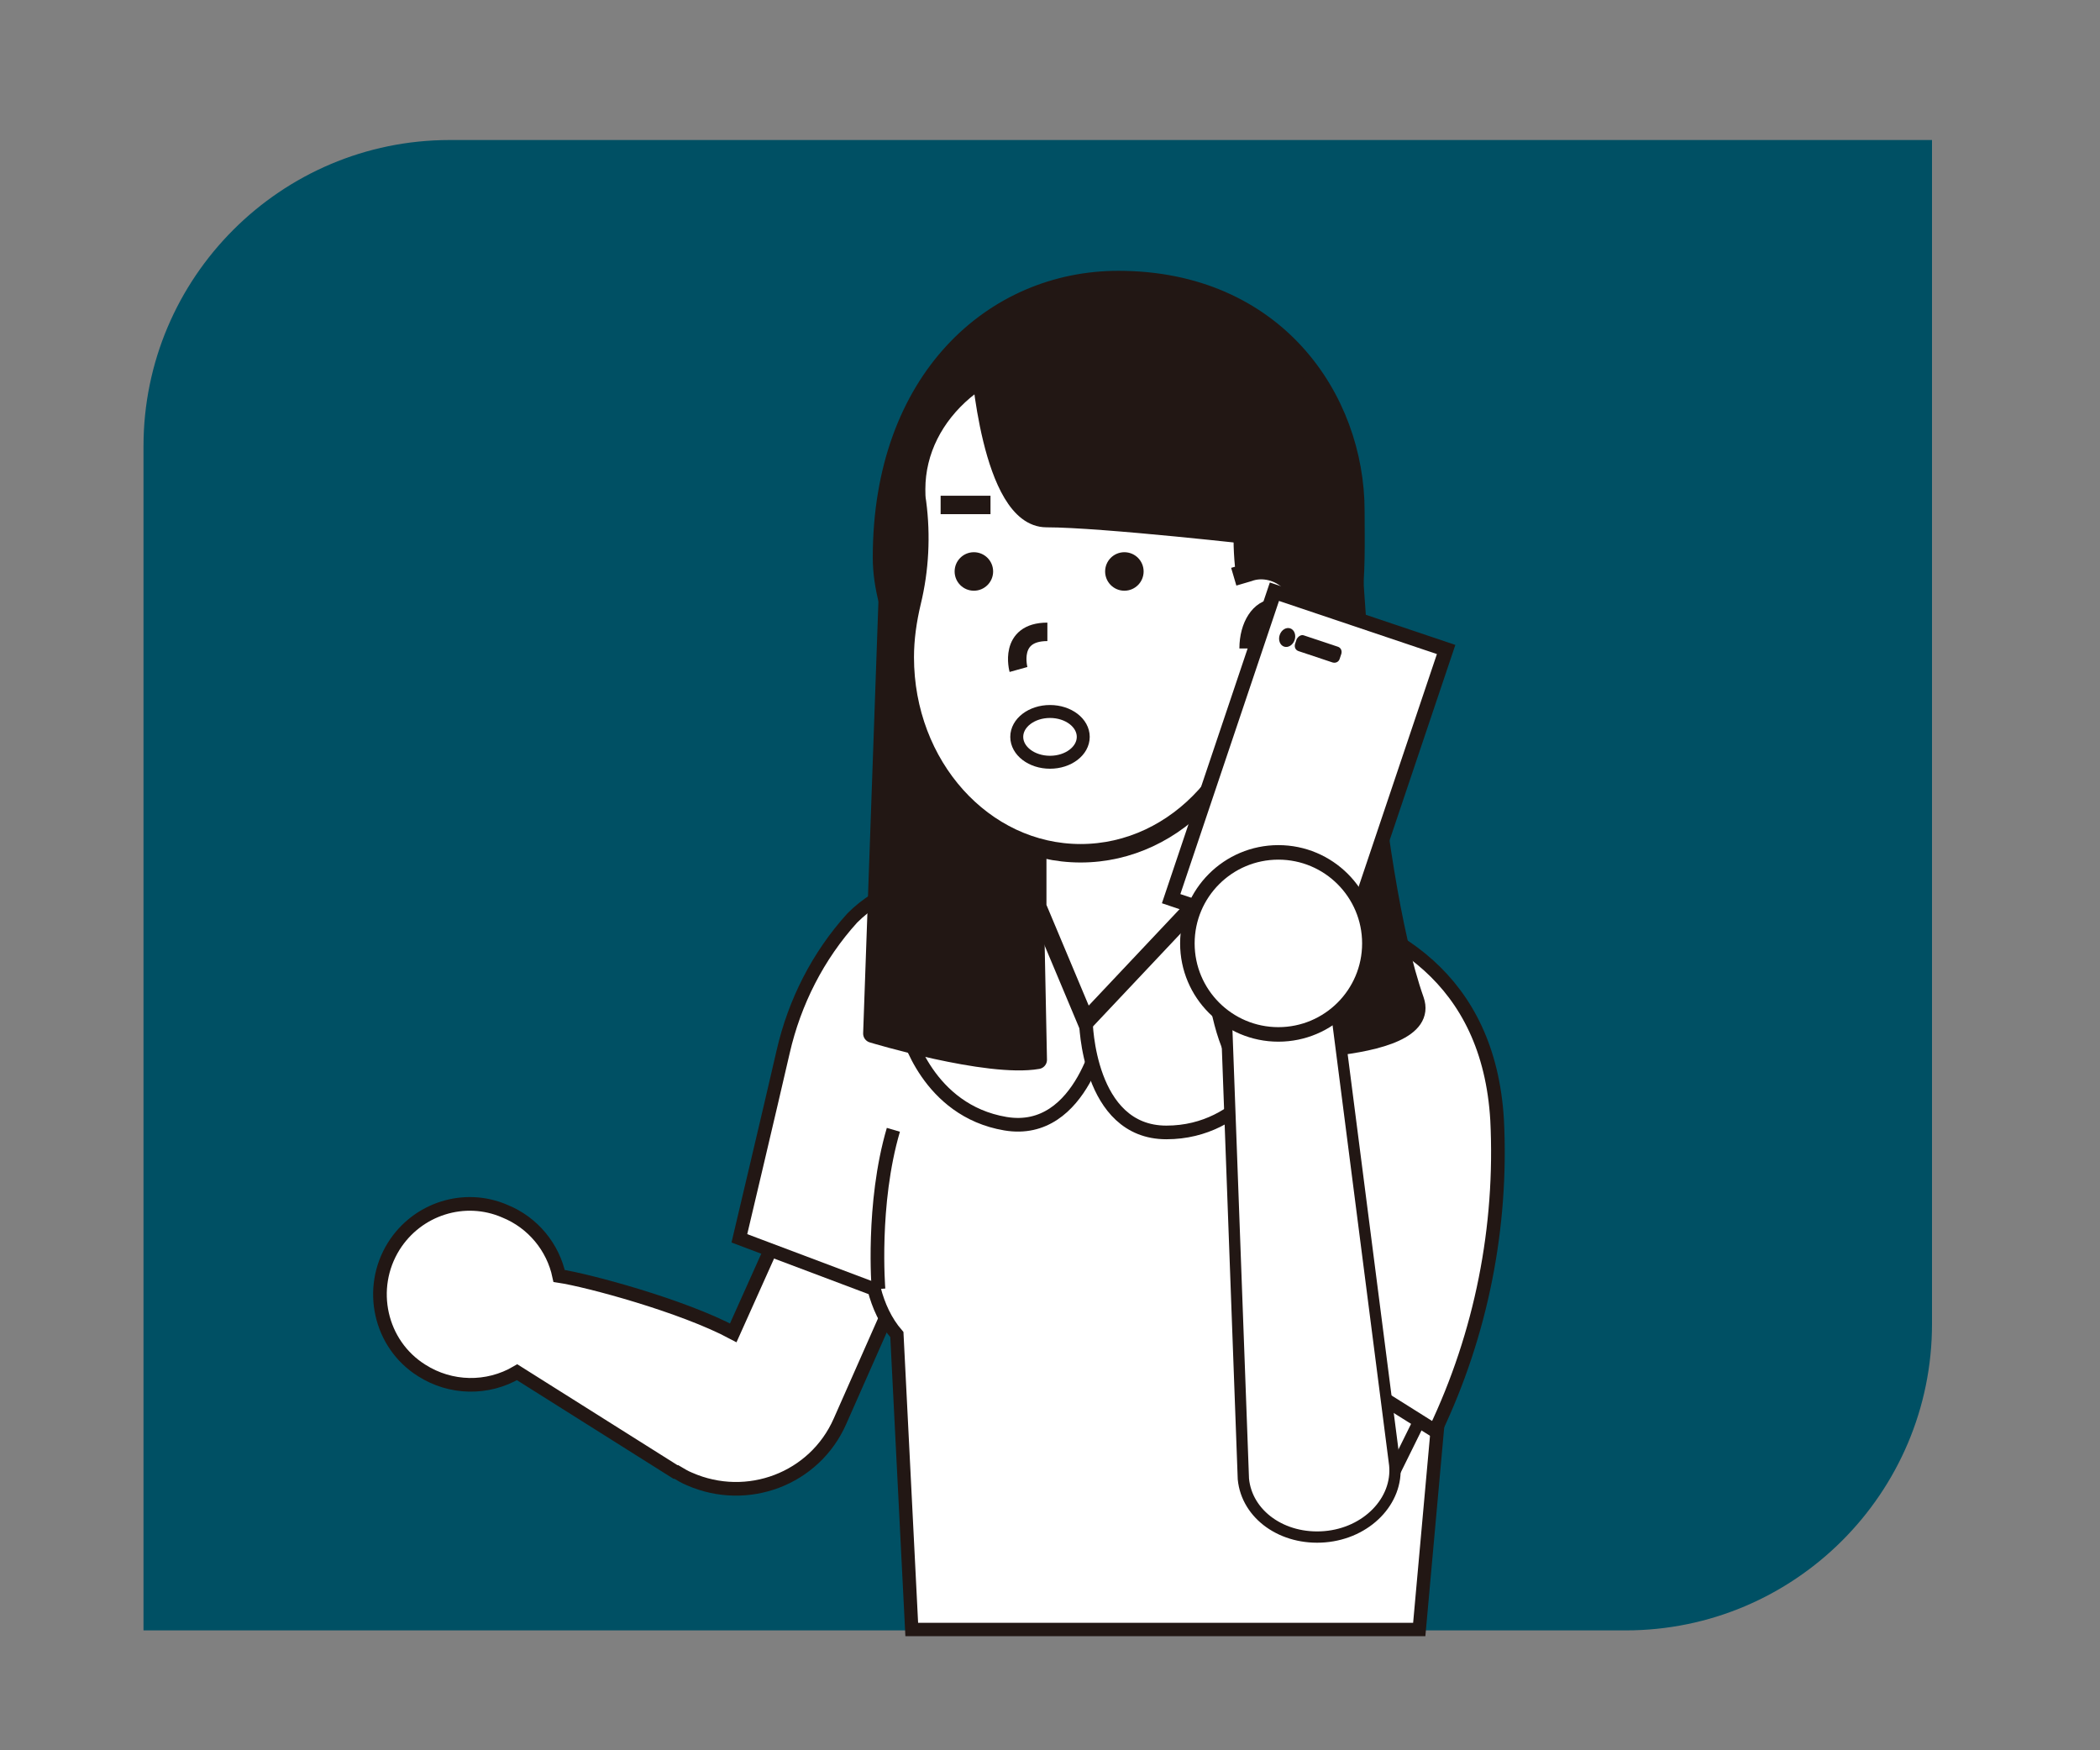<?xml version="1.0" encoding="utf-8"?>
<!-- Generator: Adobe Illustrator 25.1.0, SVG Export Plug-In . SVG Version: 6.00 Build 0)  -->
<svg version="1.1" id="レイヤー_1" xmlns="http://www.w3.org/2000/svg" xmlns:xlink="http://www.w3.org/1999/xlink" x="0px"
	 y="0px" viewBox="0 0 240 200" style="enable-background:new 0 0 240 200;" xml:space="preserve">
<rect x="0" y="0" width="240" height="200" fill="#808080" stroke="none"/>
<style type="text/css">
	.st0{fill:#005064;}
	.st1{fill:#FFFFFF;stroke:#221714;stroke-width:1.56;stroke-miterlimit:10;}
	.st2{fill:#FFFFFF;stroke:#221714;stroke-width:1.53;stroke-miterlimit:10;}
	.st3{fill:#FFFFFF;stroke:#221714;stroke-width:1.4;stroke-linejoin:round;}
	.st4{fill:#FFFFFF;stroke:#221714;stroke-width:1.99;stroke-miterlimit:10;}
	.st5{fill:#221714;stroke:#221714;stroke-width:2.11;stroke-linejoin:round;}
	.st6{fill:#221714;stroke:#221714;stroke-width:2.11;stroke-linecap:round;stroke-linejoin:round;}
	.st7{fill:#FFFFFF;stroke:#221714;stroke-width:2.11;stroke-miterlimit:10;}
	.st8{fill:#221714;}
	.st9{fill:#FFFFFF;stroke:#221714;stroke-width:1.48;stroke-miterlimit:10;}
	.st10{fill:none;stroke:#221714;stroke-width:2.11;stroke-linejoin:round;}
	.st11{fill:#FFFFFF;stroke:#221714;stroke-width:1.29;stroke-miterlimit:10;}
	.st12{fill:#FFFFFF;stroke:#221714;stroke-width:1.664;stroke-miterlimit:10.024;}
	.st13{fill:#FFFFFF;stroke:#221714;stroke-width:1.66;stroke-miterlimit:10;}
</style>
<path class="st0" d="M51.4,16h169.4l0,0v135.3c0,19.3-15.7,35-35,35l0,0H16.4l0,0V51C16.4,31.7,32.1,16,51.4,16
	C51.4,16,51.4,16,51.4,16z"/>
<path class="st1" d="M57.7,138.4c3.2,1.3,5.5,4.1,6.2,7.4c3.3,0.5,14.1,3.4,19.9,6.5L96.5,124l12.9,8.1L96,162.4
	c-2.9,6.6-10.6,9.5-17.2,6.6c-0.5-0.2-1-0.5-1.5-0.8h-0.1l-18.1-11.4c-3.4,2-7.6,1.9-10.9-0.2c-4.8-3-6.2-9.4-3.2-14.2
	C47.7,138.1,53.1,136.4,57.7,138.4L57.7,138.4z"/>
<path class="st2" d="M142.6,111.7l-25-5.7l2.9-8.4l-17.5,3.8c-2.1,0.7-4,1.9-5.6,3.5c-3.9,4.3-6.6,9.6-7.9,15.3
	c-1.4,6.1-5,21.3-5,21.3l15.4,5.8c0.5,1.9,1.3,3.7,2.6,5.2l1.7,33.7h58L167,133L142.6,111.7z"/>
<path class="st1" d="M126.1,117.3c0,0-2.3,12.6-11.2,11.1s-11.2-10.5-11.2-10.5l-1.1-16l11.9-6.6L126.1,117.3z"/>
<polygon class="st3" points="157.8,171.3 166,154.7 156.6,145.9 "/>
<path class="st1" d="M126.2,102.9c0,0,43-7.5,44.9,25.1c0.6,12.2-1.8,24.4-7.1,35.5l-11.3-7.1"/>
<path class="st1" d="M124.1,116.7c0,0,0.2,12.7,9.2,12.7s12.8-8.5,12.8-8.5l3.7-15.6l-10.6-8.5L124.1,116.7z"/>
<polygon class="st4" points="118.6,103.6 118.6,94.2 135.5,85.1 142.2,97.5 124.1,116.7 "/>
<path class="st5" d="M101.6,64.4l-1.9,53.7c0,0,13.2,4,18.9,3l-0.5-24.8L101.6,64.4z"/>
<path class="st5" d="M154.5,61.8c0,0,1.8,37.2,7.2,52.5c2.3,6.6-20.8,5.7-20.8,5.7c-3.4-7.6-2.4-21.8-2.9-29.8
	c-0.4-6.4,12.3-12.1,12.3-12.1l1-12.5L154.5,61.8z"/>
<path class="st6" d="M154.9,58.4c0,6.8,0.5,15.4-4.6,19.7s-13.1,16.1-19.9,16.1c-14.3,0-29.6-17.6-29.6-30.5
	c0-20.4,12.8-31.7,27-31.7C145.7,32,154.9,45.5,154.9,58.4z"/>
<path class="st7" d="M142.9,68.8c-0.9-3.7-1.1-7.6-0.6-11.4c0.1-0.5,0.1-1,0.1-1.5c0-8.8-8.5-15.9-18.9-15.9s-18.8,7.1-18.8,15.9
	c0,0.5,0,1,0.1,1.5c0.5,3.8,0.3,7.7-0.6,11.4c-0.5,2.1-0.8,4.2-0.8,6.3c0,12.4,9,22.4,20.1,22.4s20.2-10,20.2-22.4
	C143.7,73,143.4,70.9,142.9,68.8z"/>
<path class="st7" d="M141.4,81.2c3.5,0.7,6.9-2.5,7.8-7c0.6-2.7-0.1-5.5-1.8-7.7c-1.2-1.2-3.1-1.7-4.7-1.1l-1.7,0.5"/>
<path class="st7" d="M142.7,74.1c0-2.6,1.3-4.6,3-4.6"/>
<path class="st7" d="M116.4,76.5c0,0-1.2-4.3,3.3-4.3"/>
<circle class="st8" cx="128.5" cy="65.3" r="2.2"/>
<circle class="st8" cx="111.3" cy="65.3" r="2.2"/>
<ellipse class="st9" cx="120" cy="84.2" rx="3.8" ry="2.9"/>
<line class="st10" x1="107.5" y1="57.7" x2="113.2" y2="57.7"/>
<path class="st5" d="M112,41.2c0,0,1.2,18,7.6,18s24.8,2.1,24.8,2.1l3.1-11.1l-14-8.5L112,41.2z"/>
<path class="st11" d="M152.5,113.7l-12.4,1.1l2,54.2c0.4,4.1,4.5,7,9.3,6.6s8.4-4.1,8-8.2L152.5,113.7z"/>
<rect x="131.1" y="78.2" transform="matrix(0.319 -0.948 0.948 0.319 17.89 202.025)" class="st12" width="37" height="20.7"/>
<ellipse transform="matrix(0.316 -0.949 0.949 0.316 31.564 189.343)" class="st8" cx="147" cy="72.8" rx="1.1" ry="0.9"/>
<path class="st8" d="M149,72.6l3.9,1.3c0.3,0.1,0.5,0.4,0.4,0.8l-0.2,0.6c-0.1,0.3-0.4,0.5-0.8,0.4l-3.9-1.3
	c-0.3-0.1-0.5-0.4-0.4-0.8l0.2-0.6C148.4,72.7,148.7,72.5,149,72.6z"/>
<path class="st1" d="M100.4,147.3c0,0-0.8-9.7,1.7-18.2"/>
<circle class="st13" cx="146.1" cy="107.8" r="10.4"/>
</svg>
